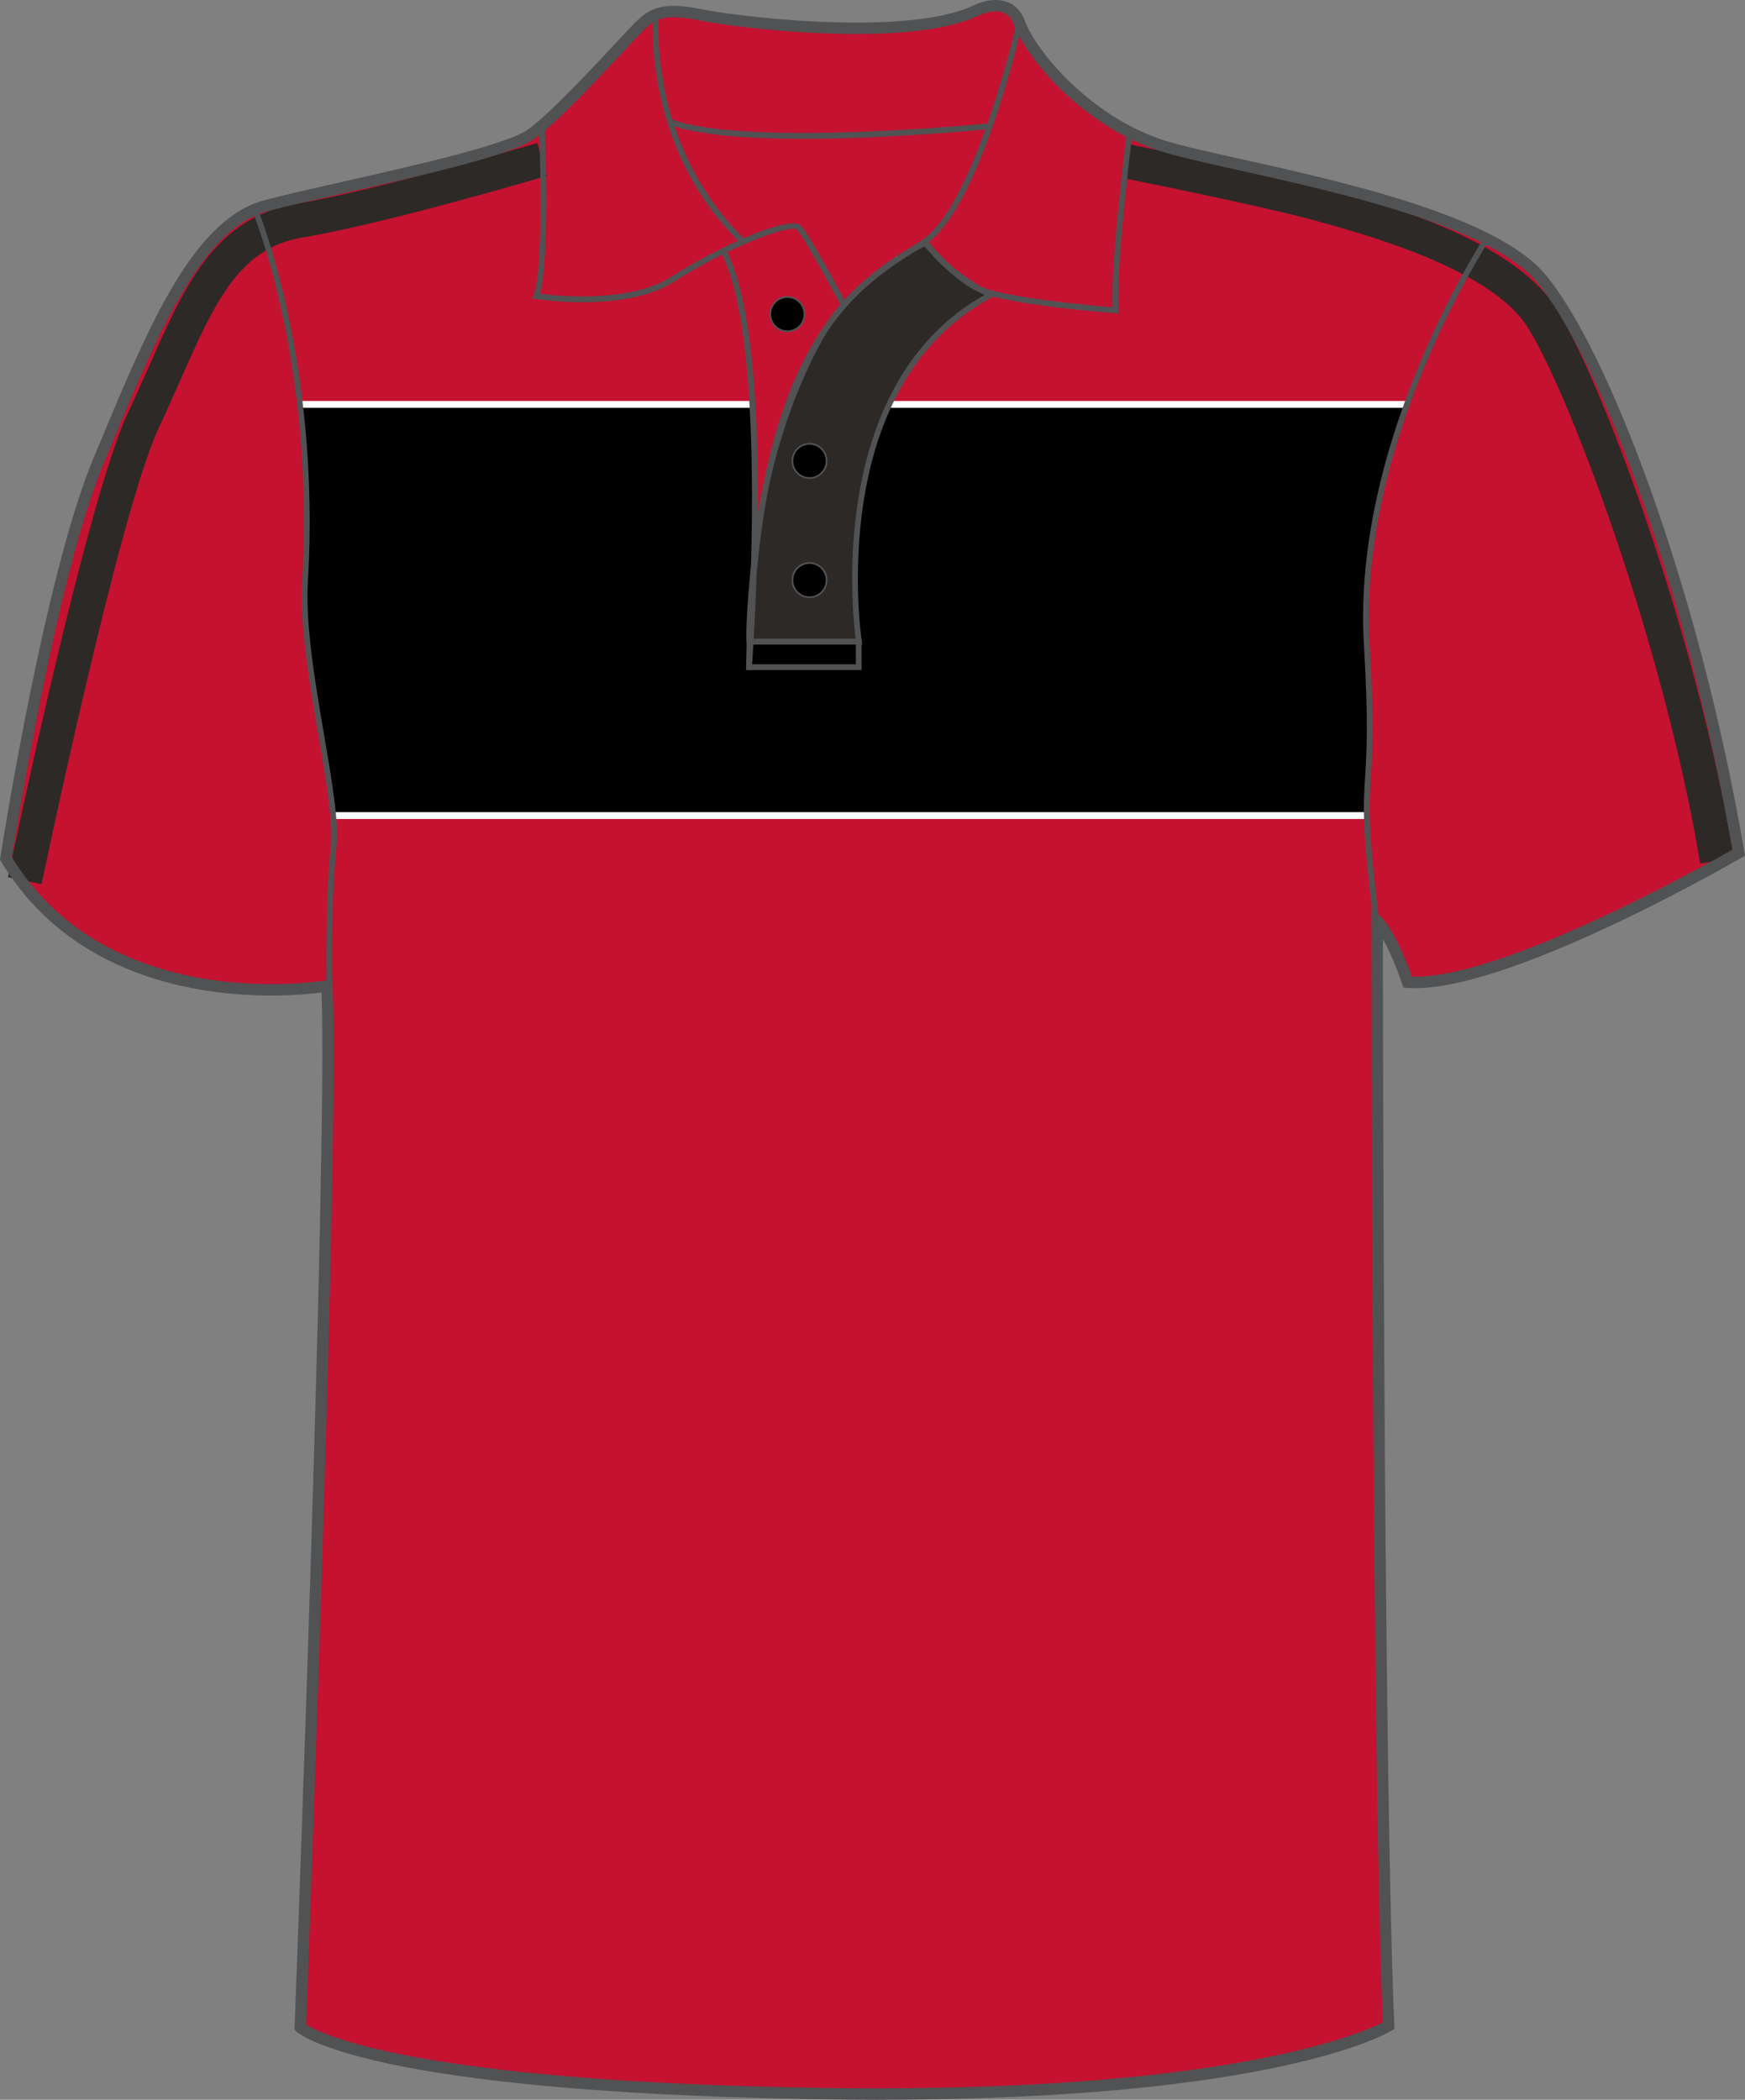 <svg xmlns="http://www.w3.org/2000/svg" xmlns:xlink="http://www.w3.org/1999/xlink" version="1.1" id="Layer_1" x="0px" y="0px" width="664.976px" height="800.002px" viewbox="0 0 664.976 800.002" enable-background="new 0 0 664.976 800.002" xml:space="preserve" class="svg0" ><rect width="100%" height="100%" fill="#808080" stroke="none"/> <g id="front"> 	<path id="primary" fill="#C41230" d="M124.589,376.729c0,0-90.337,9.721-122.319-48.589c0,0,16.462-106.569,35.312-151.524   c18.854-44.954,36.251-89.912,63.808-97.16c27.553-7.25,89.909-18.85,101.506-27.549c11.602-8.702,34.801-34.804,40.603-40.603   c5.803-5.802,10.154-7.255,24.652-4.353c14.502,2.9,76.854,10.154,102.962-1.449c0,0,13.053-7.25,17.398,4.35   c4.354,11.601,26.105,39.153,58.002,47.853c31.904,8.702,117.453,21.751,140.66,49.303   c23.207,27.552,58.014,117.461,75.408,218.968c0,0-89.91,52.203-126.158,49.302c0,0-5.805-17.399-11.604-23.201   c0,0,0,316.421,4.35,420.827c0,0-46.398,28.711-218.959,25.813c-172.563-2.899-195.766-25.229-195.766-25.229   S127.489,433.288,124.589,376.729z" class="primary"></path> 	<g id="secondary" class="secondary"> 		<path d="M15.843,336.866l-12.785-2.657c1.215-5.839,29.911-143.332,45.585-176.642c2.854-6.067,5.474-11.994,8.007-17.729    c13.506-30.563,25.172-56.959,56.08-62.152c31.453-5.288,91.382-23.029,91.985-23.206l3.715,12.514    c-2.489,0.739-61.306,18.149-93.535,23.565c-23.978,4.029-33.341,25.225-46.305,54.558c-2.564,5.802-5.219,11.804-8.137,18.007    C45.432,195.052,16.135,335.451,15.843,336.866z" class="secondary" fill="#2D2926"></path> 		<path d="M647.908,328.997c-14.34-86.038-51.551-183.01-66.229-205.019c-14.406-21.611-60.273-34.328-79.861-39.759    c-21.232-5.889-73.625-16.318-74.152-16.425l2.545-12.805c2.17,0.431,53.398,10.632,75.104,16.646    c22.764,6.312,70.133,19.444,87.234,45.096c15.611,23.423,53.381,120.988,68.234,210.116L647.908,328.997z" class="secondary" fill="#2D2926"></path> 		<polygon points="521.625,310.734 126.941,310.734 116.496,237.192 117.237,190.224 114.323,154.079 286.642,154.079     288.382,198.901 300.567,154.079 535.988,154.079 526.847,184.54 520.753,221.527 521.625,249.419   " class="secondary"></polygon> 		<path d="M327.327,244.482c0,0-15.449-97.366,50.258-132.177c0,0-15.014-6.527-24.803-19.908c0,0-26.762,12.402-40.143,36.227    c-13.381,23.824-21.866,53.85-24.803,81.264c-2.938,27.415-2.285,34.595-2.285,34.595L327.327,244.482L327.327,244.482z" class="secondary" fill="#2D2926"></path> 	</g> 	<g id="tertiary" class="tertiary"> 		<rect x="338.732" y="152.774" fill="#FFFFFF" width="197.256" height="2.611" class="tertiary"></rect> 		<rect x="114.323" y="152.774" fill="#FFFFFF" width="172.32" height="2.611" class="tertiary"></rect> 		<rect x="126.941" y="309.428" fill="#FFFFFF" width="394.686" height="2.611" class="tertiary"></rect> 	</g> 	<path fill="#515254" d="M328.602,245.571h-44.04l-0.092-0.989c-0.025-0.298-0.629-7.601,2.287-34.809   c3.136-29.278,12.228-59.051,24.938-81.683c13.398-23.855,40.361-36.555,40.632-36.68l0.809-0.376l0.525,0.718   c9.496,12.974,24.211,19.487,24.357,19.554l2.068,0.9l-1.992,1.059c-64.275,34.054-49.85,130.08-49.694,131.043L328.602,245.571z    M286.596,243.393h39.483c-1.475-11.462-10.381-97.635,49.125-131.028c-4.34-2.203-14.938-8.294-22.754-18.598   c-4.504,2.269-27.092,14.427-38.862,35.386c-12.571,22.383-21.563,51.85-24.671,80.846   C286.606,231.587,286.532,240.631,286.596,243.393z" stroke-width="2px"></path> 	<g id="Layer_4"> 		<path fill="none" stroke="#FFFFFF" stroke-width="2px" stroke-miterlimit="10" d="M520.83,295.522"></path> 		<path fill="#515254" d="M306.104,52.886c-20.313,0-39.932-1.293-51.022-5.4l0.754-2.039c28.8,10.663,119.861,1.663,120.781,1.569    l0.221,2.165C374.496,49.413,339.386,52.886,306.104,52.886z" stroke-width="2px"></path> 	</g> 	<path fill="#515254" d="M334.24,800.002c-7.833,0-15.933-0.068-24.074-0.205c-171.449-2.883-196.264-24.9-197.236-25.838   l-0.703-0.678l0.037-0.976c0.127-3.354,12.673-331.774,10.261-394.164c-3.438,0.45-10.29,1.157-19.28,1.157   c-26.988,0-76.236-6.643-102.84-51.132L0,327.494l0.12-0.775c0.166-1.071,16.723-107.351,35.456-152.033l2.987-7.138   c18.07-43.274,35.138-84.145,62.271-91.282c8.051-2.12,19.123-4.622,30.847-7.272c27.646-6.25,62.059-14.026,69.91-19.916   c8.549-6.413,23.958-22.925,33.162-32.788c3.201-3.428,5.729-6.139,7.203-7.614c4.082-4.081,7.784-6.442,14.648-6.442   c3.078,0,6.882,0.476,11.971,1.494c7.626,1.525,32.732,4.873,57.657,4.873c19.972,0,34.771-2.077,43.994-6.175   C370.238,2.411,374.628,0,379.462,0c3.688,0,8.605,1.387,11.08,7.998c4.393,11.703,26.146,38.227,56.537,46.52   c6.682,1.822,15.717,3.832,26.174,6.159c38.547,8.577,96.795,21.54,115.58,43.84c23.561,27.976,58.387,117.917,75.885,220   l0.258,1.489l-1.311,0.76c-3.598,2.091-91.059,52.502-127.424,49.591l-1.438-0.113l-0.453-1.366   c-0.045-0.13-3.387-10.065-7.367-17.106c0.037,46.579,0.4,319.252,4.344,413.957l0.057,1.271l-1.082,0.668   C528.572,774.736,485.972,800.002,334.24,800.002z M116.654,771.328c5.063,3.281,40.023,21.535,193.589,24.115   c8.117,0.137,16.189,0.203,23.997,0.203c137.213,0,185.172-21.267,192.693-25.103c-4.246-104.625-4.299-416.409-4.299-419.561   v-5.25l3.715,3.71c5.162,5.162,10.105,18.302,11.648,22.651c33.656,1.22,111.146-42.069,122.178-48.349   c-17.455-100.732-51.598-189.038-74.672-216.434c-17.832-21.174-75.221-33.944-113.189-42.396   c-10.518-2.339-19.598-4.36-26.373-6.208c-32.293-8.809-54.666-36.383-59.471-49.188c-1.305-3.483-3.598-5.174-7.01-5.174   c-3.66,0-7.264,1.945-7.303,1.963c-9.947,4.434-25.344,6.637-45.928,6.637c-25.248,0-50.751-3.404-58.512-4.956   c-14.134-2.825-17.501-1.428-22.688,3.757c-1.42,1.421-3.927,4.107-7.099,7.506c-9.907,10.613-24.877,26.654-33.734,33.3   C195.599,59,162.148,66.561,132.635,73.23c-11.686,2.642-22.723,5.135-30.697,7.235c-25.054,6.592-41.72,46.5-59.364,88.752   l-2.989,7.146C21.898,218.551,6.081,316.836,4.538,326.601c25.596,42.046,72.774,48.342,98.702,48.342   c12.466,0,20.889-1.438,20.974-1.451l2.417-0.421l0.126,2.452C129.552,429.898,117.484,749.496,116.654,771.328z" stroke-width="2px"></path> 	<path fill="#515254" d="M320.492,116.513c-3.813-7.201-14.276-26.456-16.859-29.038c-2.265-2.256-26.555,6.816-46.494,19.72   c-18.625,12.052-51.575,6.911-52.97,6.687l-1.343-0.217l0.504-1.261c4.214-10.538,2.12-64.266,2.102-64.809l2.172-0.085   c0.086,2.15,1.996,51.126-1.815,64.403c6.28,0.82,34.245,3.757,50.167-6.543c16.396-10.607,44.918-23.73,49.212-19.43   c3.342,3.34,16.681,28.488,17.246,29.559L320.492,116.513z" stroke-width="2px"></path> 	<path fill="#515254" d="M281.886,92.373c-37.72-37.324-32.997-86.852-32.945-87.348l2.162,0.227   c-0.05,0.486-4.646,49.007,32.31,85.575L281.886,92.373z" stroke-width="2px"></path> 	<path fill="#515254" d="M286.454,255.364l-2.172-0.103c0.214-12.893,0.822-24.681,1.772-35.492   c1.255-38.903,0.996-98.998-10.903-122.789l1.944-0.974c10.019,20.04,12.018,63.979,11.693,100.677   c11.021-72.157,39.403-90.348,57.735-102.092c1.818-1.167,3.533-2.266,5.109-3.344c20.074-13.737,35.652-82.037,35.813-82.727   l2.123,0.478c-0.641,2.846-15.928,69.828-36.703,84.042c-1.594,1.089-3.326,2.201-5.168,3.378   c-19.717,12.634-51.252,32.833-59.372,122.311C287.674,238.906,286.582,253.667,286.454,255.364z" stroke-width="2px"></path> 	<path fill="#515254" d="M426.283,119.425l-1.246-0.094c-1.785-0.133-43.855-3.344-53.738-8.833   c-9.854-5.478-19.48-17.169-19.887-17.666l1.684-1.375c0.098,0.117,9.773,11.866,19.268,17.138   c8.559,4.757,44.479,7.888,51.613,8.47c-0.732-18.311,5.25-65.432,5.51-67.474l2.156,0.274c-0.064,0.51-6.502,51.213-5.434,68.312   L426.283,119.425z" stroke-width="2px"></path> 	<path fill="none" stroke="#515254" stroke-width="2px" stroke-miterlimit="10" d="M276.123,96.493"></path> 	<polygon fill="#515254" points="328.327,255.28 285.342,255.28 285.342,253.105 326.153,253.105 326.153,245.493 285.911,245.493    285.911,243.318 328.327,243.318  "></polygon> 	<path fill="#515254" d="M124.385,375.534c-0.005-0.332-0.499-33.521,1.655-52.941c0.999-8.981-1.751-25.065-4.665-42.093   c-3.381-19.761-7.214-42.161-6.215-58.998c4.964-83.67-19.004-141.272-19.247-141.843l2.001-0.849   c0.246,0.578,24.412,58.648,19.42,142.822c-0.982,16.59,2.825,38.855,6.188,58.502c3.069,17.93,5.715,33.413,4.684,42.699   c-2.143,19.285-1.648,52.337-1.645,52.668L124.385,375.534z" stroke-width="2px"></path> 	<path fill="#515254" d="M523.375,350.682c-4.395-35.359-3.871-43.664-3.145-55.155c0.57-9.101,1.283-20.43-0.484-49.969   c-4.686-78.13,45.723-154.848,46.229-155.616l1.813,1.206c-0.504,0.76-50.506,76.889-45.867,154.278   c1.781,29.673,1.063,41.075,0.48,50.237c-0.715,11.373-1.234,19.592,3.137,54.751L523.375,350.682z" stroke-width="2px"></path> 	<g id="group"> 		<g> 			<circle id="secondary_3_" cx="308.481" cy="221.028" r="6.522" class="secondary"></circle> 			<path fill="#515254" d="M308.481,227.874c-3.776,0-6.849-3.071-6.849-6.849c0-3.779,3.067-6.851,6.849-6.851     c3.776,0,6.847,3.072,6.847,6.851C315.325,224.803,312.256,227.874,308.481,227.874z M308.481,214.83     c-3.416,0-6.196,2.78-6.196,6.198c0,3.416,2.778,6.196,6.196,6.196c3.417,0,6.194-2.778,6.194-6.196     C314.673,217.61,311.895,214.83,308.481,214.83z" stroke-width="2px"></path> 		</g> 		<g> 			<circle id="secondary_2_" cx="308.481" cy="175.611" r="6.522" class="secondary"></circle> 			<path fill="#515254" d="M308.481,182.463c-3.776,0-6.849-3.074-6.849-6.852c0-3.776,3.067-6.848,6.849-6.848     c3.776,0,6.847,3.07,6.847,6.848C315.325,179.389,312.256,182.463,308.481,182.463z M308.481,169.418     c-3.416,0-6.196,2.778-6.196,6.196c0,3.418,2.778,6.198,6.196,6.198c3.417,0,6.194-2.78,6.194-6.198     C314.673,172.196,311.895,169.418,308.481,169.418z" stroke-width="2px"></path> 		</g> 		<g> 			<circle id="secondary_1_" cx="300.049" cy="119.694" r="6.522" class="secondary"></circle> 			<path fill="#515254" d="M300.053,126.542c-3.776,0-6.85-3.074-6.85-6.851c0-3.776,3.072-6.849,6.85-6.849     c3.773,0,6.849,3.07,6.849,6.849C306.897,123.469,303.827,126.542,300.053,126.542z M300.053,113.498     c-3.417,0-6.195,2.778-6.195,6.196s2.778,6.198,6.195,6.198c3.414,0,6.193-2.78,6.193-6.198     C306.244,116.276,303.467,113.498,300.053,113.498z" stroke-width="2px"></path> 		</g> 	</g> 	 </g> </svg>